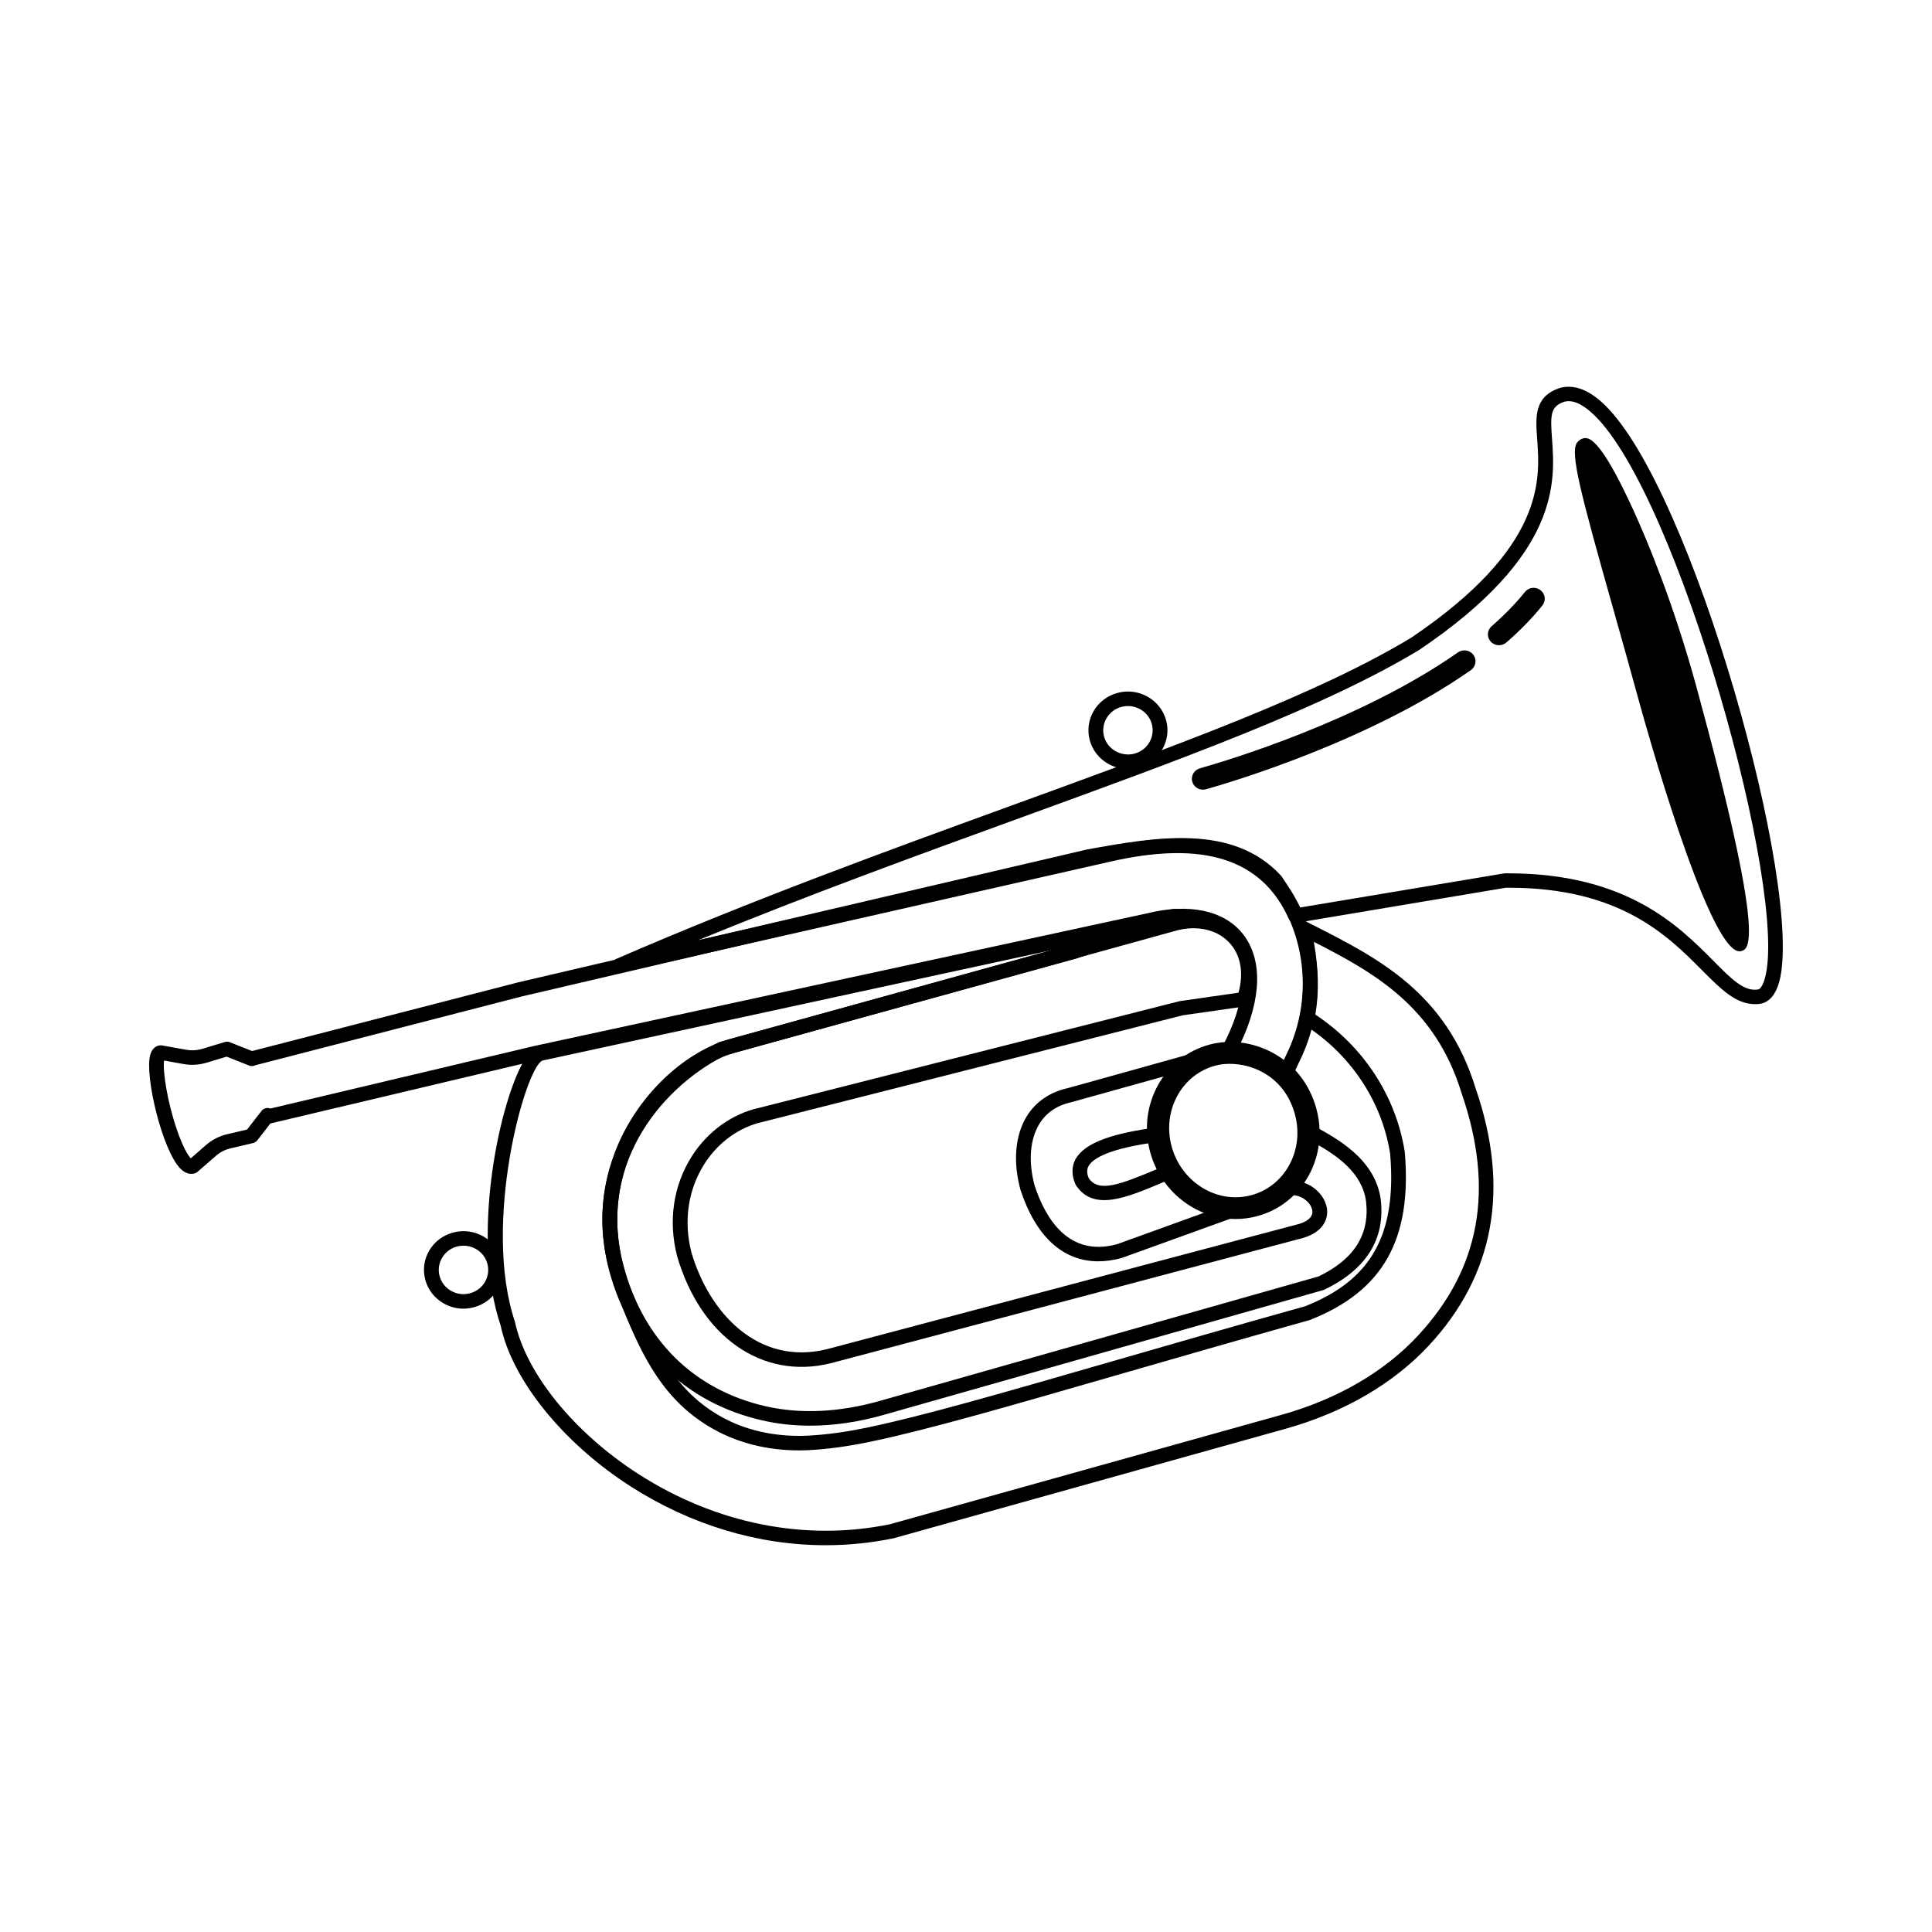 <?xml version="1.0" encoding="UTF-8"?>
<!-- Uploaded to: SVG Repo, www.svgrepo.com, Generator: SVG Repo Mixer Tools -->
<svg fill="#000000" width="800px" height="800px" version="1.1" viewBox="144 144 512 512" xmlns="http://www.w3.org/2000/svg">
 <g>
  <path d="m609.11 410.11c-5.113 0-9.074-3.988-13.969-8.91-9.219-9.27-21.816-21.941-51.242-21.941-0.297 0-0.586 0.008-0.891 0.008l-55.367 9.285c-0.914 0.195-1.758-0.316-2.121-1.113-7.168-15.887-22.715-20.785-47.523-15.039l-129.43 29.34c-0.977 0.246-1.984-0.332-2.305-1.262-0.316-0.938 0.141-1.969 1.07-2.367 36.18-15.707 72.652-28.965 104.83-40.668 43.543-15.836 81.148-29.508 105.87-44.477 35.418-23.934 34.113-41.828 33.336-52.516-0.441-6.047-0.824-11.27 5.883-13.605 3.809-1.09 7.758 0.383 11.902 4.356 23.379 22.453 53.059 128.84 46.344 153.05-0.906 3.246-2.496 5.176-4.727 5.715-0.566 0.105-1.121 0.148-1.668 0.148zm-65.441-34.668c31.344 0 45.133 13.867 54.289 23.078 4.789 4.816 8.207 8.375 12.027 7.684 0.57-0.145 1.262-1.23 1.738-2.969 6.293-22.672-23.02-127.88-45.305-149.29-3.059-2.938-5.719-4.117-7.945-3.449-3.598 1.254-3.633 3.469-3.18 9.676 0.84 11.508 2.242 30.777-35.102 56.008-25.137 15.219-62.914 28.957-106.65 44.863-26.176 9.52-55.188 20.07-84.551 32.121l108.12-24.512c25.855-6.039 43.125-0.676 51.355 15.859l54.203-9.066c0.328-0.008 0.668-0.008 0.996-0.008z"/>
  <path d="m194.71 455.09c-0.801 0-1.797-0.301-2.848-1.336-4.785-4.695-9.586-24.578-8.055-30.176 0.469-1.707 1.469-2.297 2.227-2.492 0.281-0.074 0.57-0.09 0.859-0.039l6.32 1.125c1.5 0.293 3.047 0.203 4.648-0.293l5.711-1.734c0.441-0.137 0.902-0.121 1.316 0.051l5.922 2.344 70.504-18.203 150.79-35.223c18.152-3.269 38.629-6.934 51.438 7.008l1.883 2.832c8.797 13.348 10.195 30.047 3.734 44.66-0.008 0.016-0.012 0.031-0.02 0.039l-2.828 6.004c-0.277 0.594-0.84 1-1.492 1.098-0.633 0.121-1.309-0.137-1.75-0.617-3.465-3.785-7.891-5.648-13.535-5.703-0.684-0.008-1.312-0.359-1.664-0.93-0.352-0.578-0.371-1.293-0.059-1.887 6.293-11.766 7.16-21.914 2.391-27.832-3.957-4.93-11.734-6.371-21.324-3.996l-162.06 35.082-71.168 16.863-3.469 4.477c-0.277 0.352-0.668 0.602-1.105 0.707l-5.801 1.363c-1.551 0.34-2.879 1.008-4.086 2.059l-4.859 4.223c-0.23 0.195-0.504 0.34-0.797 0.414-0.238 0.066-0.516 0.113-0.824 0.113zm-7.231-30.035c-0.371 2.598 0.727 10.496 3.394 18.309 1.625 4.762 2.984 6.867 3.684 7.602l4.031-3.508c1.703-1.473 3.652-2.457 5.809-2.922l5.086-1.203 3.84-4.949c0.453-0.578 1.203-0.855 1.941-0.723 0.137 0.023 0.27 0.066 0.391 0.113l70.285-16.652 162.04-35.074c11.094-2.734 20.348-0.82 25.309 5.356 5.387 6.688 5.117 17.285-0.664 29.371 4.391 0.52 8.121 2.098 11.293 4.793l1.648-3.5c5.93-13.426 4.644-28.762-3.445-41.031l-1.691-2.59c-11.148-12.102-29.633-8.789-47.52-5.566l-150.65 35.195-70.586 18.223c-0.496 0.254-1.086 0.309-1.617 0.098l-5.996-2.375-5.031 1.523c-2.238 0.699-4.453 0.82-6.57 0.406zm299.88-2.207h0.051z"/>
  <path d="m471.44 467.05c-10.211 0.008-19.723-7.082-22.625-17.699-3.43-12.539 3.656-25.344 15.793-28.539 10.57-2.793 24.391 2.922 28.234 16.977 1.652 6.039 0.941 12.336-2.004 17.707-2.977 5.43-7.875 9.277-13.785 10.832-1.871 0.492-3.754 0.723-5.613 0.723zm-1.539-41.121c-1.352 0-2.629 0.156-3.769 0.457-9 2.367-14.219 12.004-11.629 21.477 2.594 9.465 12.023 15.281 21.023 12.891 4.328-1.133 7.926-3.973 10.129-7.992 2.234-4.07 2.766-8.855 1.504-13.484-2.652-9.688-10.793-13.348-17.258-13.348z"/>
  <path d="m435.05 478.26c-9.367 0-16.539-6.551-20.613-18.945-2.039-7.445-1.418-14.527 1.68-19.516 2.391-3.856 6.195-6.438 11.004-7.473l32.91-9.172c0.859-0.27 1.793 0.129 2.246 0.902 0.445 0.773 0.293 1.742-0.371 2.352-5 4.574-10 10.305-9.168 18.082 0.109 1.035-0.637 1.969-1.691 2.109-13.242 1.734-17.383 4.418-18.523 6.348-0.34 0.586-0.715 1.562-0.004 3.254 2.574 3.945 8.352 1.742 18.332-2.481l2.508-1.051c1-0.422 2.137 0.023 2.566 1 2.801 6.301 10.68 8.406 15.125 9.105 0.883 0.145 1.555 0.84 1.645 1.711 0.086 0.871-0.438 1.691-1.277 1.992l-30.191 10.914c-2.152 0.582-4.211 0.867-6.176 0.867zm19.215-49.504-26.188 7.293c-3.906 0.848-6.762 2.773-8.609 5.746-2.539 4.102-3.004 10.09-1.27 16.43 2.934 8.91 9.117 18.961 21.824 15.504l24.094-8.715c-4.965-1.75-8.711-4.516-10.898-8.113l-0.816 0.344c-10.039 4.25-18.703 7.918-23.355 0.715-1.426-3.305-0.73-5.566 0.074-6.934 2.246-3.816 8.496-6.371 19.602-7.992-0.07-5.711 2.394-10.414 5.543-14.277z"/>
  <path d="m358.68 521.82c-4.375 0-8.609-0.465-12.695-1.406-20.504-4.695-34.891-18.863-40.512-39.895-7.539-27.562 9.184-50.164 29.098-60.344l119.34-33.047c7-2.133 13.918-0.766 18.406 3.711 4.516 4.477 5.715 11.246 3.289 18.547-0.23 0.699-0.844 1.203-1.582 1.309l-16.613 2.375-111.22 28.23c-6.262 1.359-11.914 5.445-15.566 11.23-4.293 6.797-5.504 15.078-3.406 23.316 4.66 16 17.594 30.145 35.84 25.727l125.27-33.234c1.465-0.441 3.945-1.562 3.391-3.824-0.531-2.172-3.371-4.246-6.309-3.719-0.875 0.18-1.766-0.309-2.129-1.121-0.359-0.812-0.113-1.758 0.602-2.297 3.394-2.555 4.82-6.633 4.762-13.648-0.004-0.684 0.355-1.316 0.953-1.668 0.609-0.344 1.352-0.352 1.949-0.031 6.75 3.629 16.926 9.105 18.375 19.898 1.188 10.516-3.883 18.547-15.062 23.902l-116.63 33.113c-6.746 1.922-13.281 2.875-19.539 2.875zm101.63-131.83c-1.703 0-3.484 0.27-5.285 0.82l-119.01 32.918c-18.152 9.324-33.723 30.297-26.746 55.805 5.234 19.59 18.598 32.781 37.617 37.141 9.266 2.102 19.438 1.637 30.254-1.418l116.31-32.992c9.348-4.516 13.57-11.051 12.57-19.867-1.016-7.578-7.633-12.133-13.539-15.445-0.223 3.531-0.988 7.273-3.195 10.383 3.172 1.016 5.578 3.574 6.242 6.297 0.723 2.953-0.504 6.707-6.117 8.414l-125.37 33.254c-18.059 4.41-34.367-7.008-40.617-28.457-2.371-9.316-0.996-18.645 3.863-26.336 4.203-6.656 10.758-11.379 17.984-12.941l111.36-28.254 15.582-2.238c1.492-5.438 0.531-10.32-2.691-13.527-2.344-2.336-5.602-3.555-9.215-3.555z"/>
  <path d="m362.82 553.5c-17.848 0-35.715-5.34-51.754-15.625-17.848-11.457-31.348-28.168-34.387-42.594-7.852-23.301-0.59-57.34 5.523-68.988 1.516-2.891 2.949-4.461 4.516-4.934l168.07-36.449c1.043-0.219 2.019 0.367 2.312 1.344 0.289 0.969-0.246 2-1.219 2.344l-26.551 9.398-90.781 25.039c-8.539 2.41-20.008 10.793-26.367 24.074-4.324 9.043-7.793 23.594 0.254 41.586 5.207 12.77 10.477 23.844 22.496 30.641 6.602 3.742 14.41 5.469 22.789 5.144 4.934-0.219 10.504-0.977 16.547-2.254 14.758-3.102 35.621-9.129 64.492-17.465 14.961-4.32 31.945-9.227 51.113-14.59 17.551-6.918 24.344-19.035 22.527-40.453-2.203-13.965-10.605-26.531-23.035-34.32-0.684-0.43-1.027-1.223-0.867-2 1.359-6.656 1.07-13.941-0.922-22.934-0.16-0.73 0.117-1.48 0.723-1.93 0.605-0.457 1.422-0.535 2.098-0.18l1.355 0.684c17.469 8.863 35.531 18.02 43.312 43.41 9.141 26.488 4.973 49.43-12.395 68.117-9.41 10.133-22.551 17.766-37.992 22.078l-103.85 29.012c-5.961 1.234-11.984 1.844-18.008 1.844zm60.309-157.79-135.4 29.355c-4.562 1.969-16.027 43.172-7.266 69.223 2.902 13.68 15.734 29.445 32.754 40.363 20.57 13.199 44.242 17.902 66.652 13.281l103.72-28.98c14.738-4.117 27.242-11.367 36.16-20.965 16.57-17.832 20.352-38.891 11.562-64.363-6.996-22.828-23.105-31.859-39.129-40.023 1.277 7.234 1.402 13.469 0.391 19.27 12.77 8.438 21.383 21.633 23.707 36.402 1.977 23.219-5.785 36.914-25.148 44.539-19.348 5.422-36.324 10.328-51.273 14.641-28.957 8.359-49.879 14.402-64.781 17.531-6.254 1.32-12.035 2.109-17.188 2.344-9.062 0.359-17.668-1.555-24.93-5.656-13.109-7.414-18.695-19.102-24.152-32.488-8.613-19.262-4.859-34.945-0.188-44.703 6.051-12.645 17.375-22.902 28.844-26.141z"/>
  <path d="m442.93 347.8c-4.629 0-8.879-3.035-10.133-7.617-1.492-5.461 1.832-11.102 7.406-12.566 5.574-1.48 11.332 1.789 12.828 7.258h0.004c1.492 5.469-1.832 11.109-7.406 12.574-0.902 0.238-1.805 0.352-2.699 0.352zm-0.012-16.691c-0.559 0-1.129 0.066-1.695 0.219-3.492 0.918-5.566 4.445-4.633 7.863s4.555 5.43 8.023 4.543c3.484-0.918 5.562-4.445 4.629-7.871-0.781-2.863-3.434-4.754-6.324-4.754z"/>
  <path d="m266.81 490.81c-1.816 0-3.606-0.465-5.215-1.383-2.426-1.367-4.156-3.582-4.883-6.234-0.723-2.652-0.352-5.418 1.051-7.789 1.398-2.375 3.66-4.07 6.359-4.777 2.691-0.723 5.519-0.344 7.945 1.023 2.422 1.375 4.152 3.582 4.879 6.234 0.723 2.652 0.352 5.422-1.051 7.797-1.398 2.375-3.66 4.062-6.359 4.769-0.902 0.238-1.816 0.359-2.727 0.359zm0.035-16.691c-0.57 0-1.141 0.066-1.707 0.219-1.695 0.441-3.106 1.504-3.981 2.988-0.875 1.48-1.105 3.215-0.652 4.875 0.453 1.652 1.531 3.043 3.047 3.898 1.512 0.855 3.289 1.09 4.969 0.637 1.695-0.441 3.106-1.504 3.981-2.981 0.875-1.488 1.105-3.223 0.652-4.883-0.453-1.652-1.531-3.035-3.051-3.891-1.004-0.57-2.125-0.863-3.258-0.863z"/>
  <path d="m591.7 326.62c10.008 36.609 16.332 66.754 13.191 67.578s-14.555-27.984-24.562-64.594c-10.008-36.609-19.566-66.699-16.426-67.527 3.137-0.82 17.789 27.938 27.797 64.543z"/>
  <path d="m604.99 396.11c-8.414 0-25.812-63.266-26.562-66.008-2.391-8.75-4.758-17.141-6.934-24.836-8.684-30.754-11.348-40.934-9.648-43.848 0.262-0.441 1.039-1.066 1.543-1.195 1.375-0.398 4.316-1.156 13.625 19.305 3.594 7.894 10.527 24.445 16.582 46.59 18.617 68.141 13.844 69.402 11.805 69.938-0.133 0.039-0.27 0.055-0.41 0.055zm-39.613-130.18c0.891 6.406 5.289 21.98 9.898 38.312 2.176 7.707 4.547 16.105 6.945 24.871 8.578 31.379 17.391 54.371 21.527 61.289-0.293-6.82-3.894-26.496-13.949-63.289-8.277-30.285-19.504-54.137-24.422-61.184z"/>
  <path d="m541.25 314.99c-0.812 0-1.621-0.332-2.199-0.969-1.082-1.195-0.969-3.012 0.246-4.07 3.43-2.988 6.398-6.039 8.824-9.066 0.992-1.262 2.844-1.48 4.129-0.488 1.281 0.984 1.504 2.793 0.5 4.051-2.641 3.297-5.852 6.602-9.547 9.816-0.559 0.484-1.258 0.727-1.953 0.727z"/>
  <path d="m462.8 353.27c-1.281 0-2.457-0.82-2.828-2.09-0.449-1.523 0.453-3.125 2.012-3.566 6.863-1.938 42.398-12.531 68.391-30.723 1.328-0.918 3.16-0.617 4.106 0.676 0.945 1.293 0.637 3.094-0.688 4.027-26.77 18.734-63.156 29.582-70.176 31.566-0.273 0.07-0.547 0.109-0.816 0.109z"/>
 </g>
</svg>